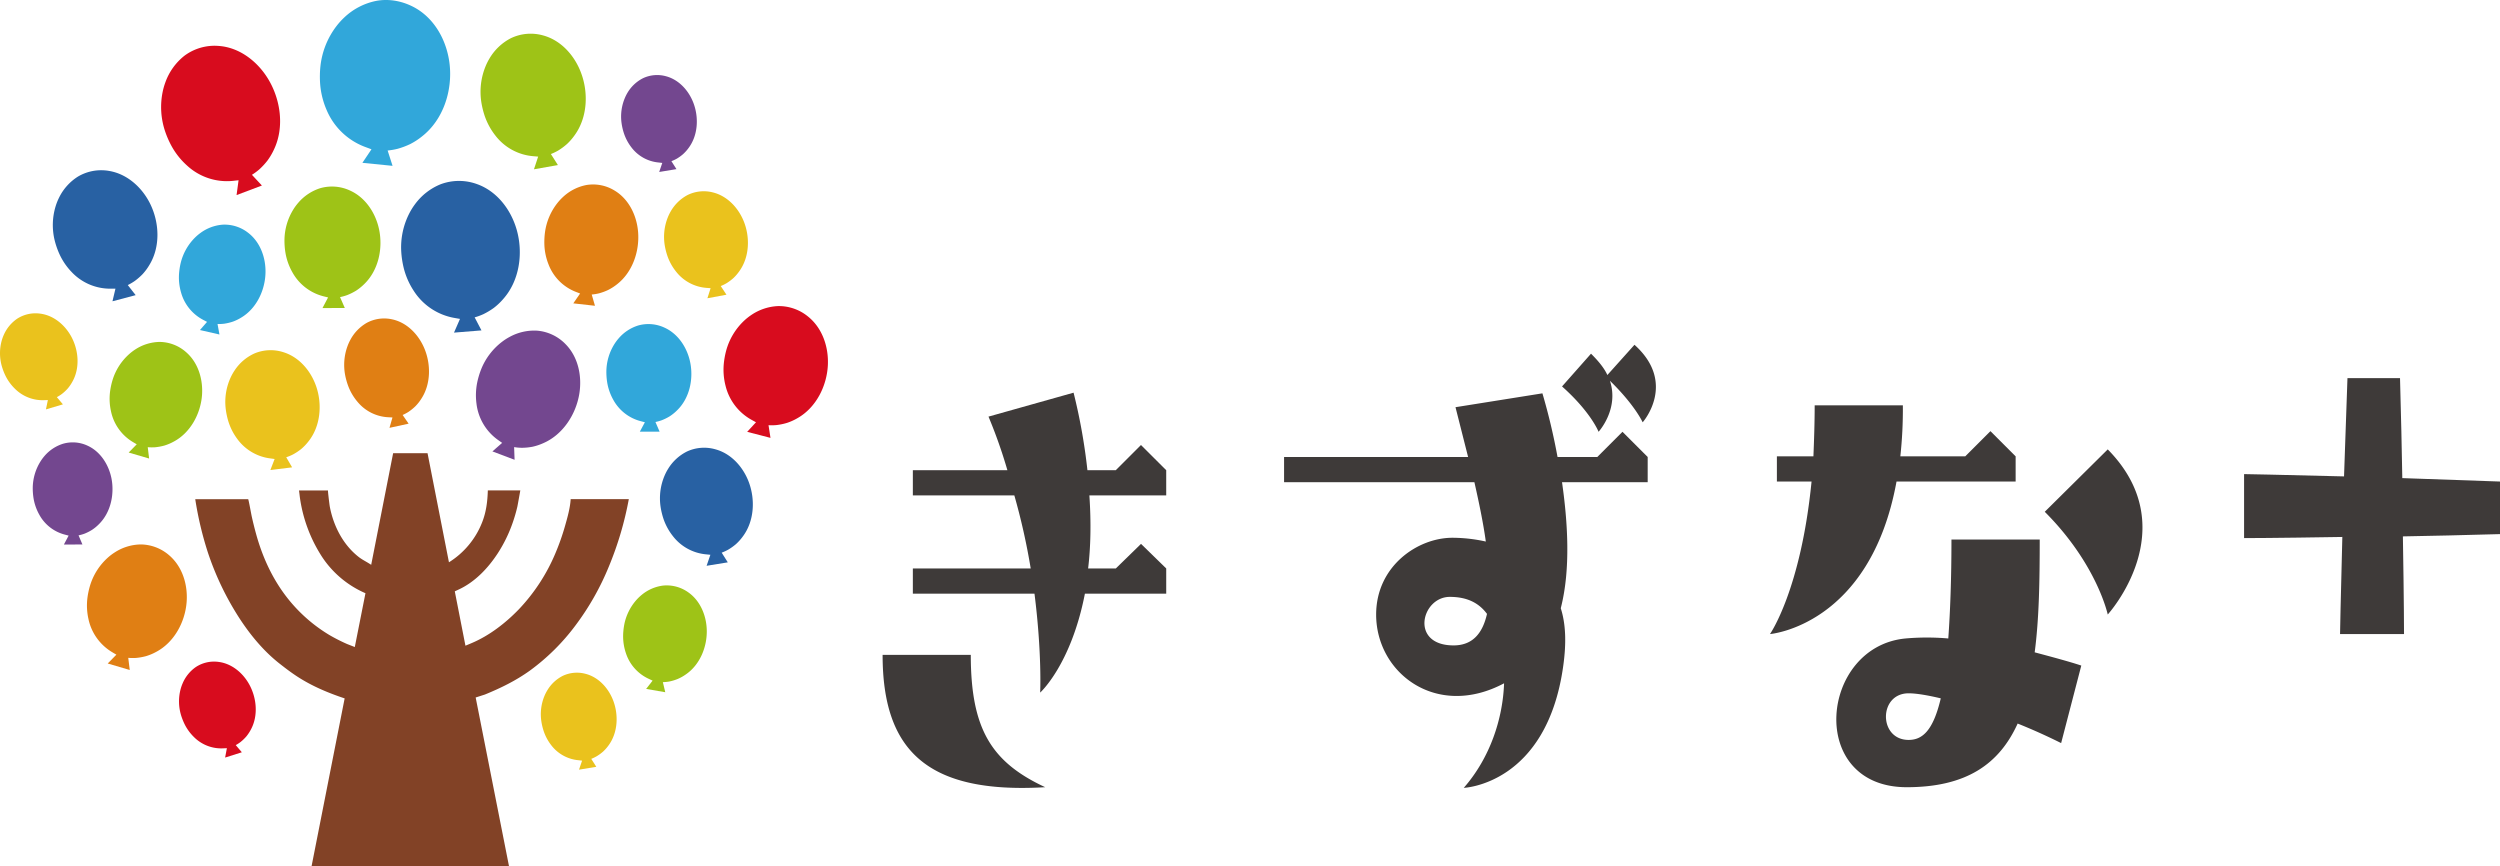 <svg xmlns="http://www.w3.org/2000/svg" viewBox="0 0 1984.61 687.77"><defs><style>.cls-1{fill:#824226;}.cls-2{fill:#d80c1e;}.cls-3{fill:#eac21d;}.cls-4{fill:#9ec317;}.cls-5{fill:#2861a3;}.cls-6{fill:#31a7da;}.cls-7{fill:#e07f14;}.cls-8{fill:#73478f;}.cls-9{fill:#3e3a39;}</style></defs><g id="レイヤー_2" data-name="レイヤー 2"><g id="レイヤー_2-2" data-name="レイヤー 2"><path class="cls-1" d="M312.09,359.76H339.4l17,86.61a65.44,65.44,0,0,0,26.41-31.9C386,406.31,387,398,387.26,389.3h25.79s-2.11,11.86-2.36,12.94a123,123,0,0,1-3.76,12.91A112,112,0,0,1,395.3,439c-7.71,11.87-18.06,22.88-31.05,28.93l-3.22,1.5,8.46,43.16,4.76-2c14.15-5.92,27.22-16.06,37.79-27.06a147.3,147.3,0,0,0,28.81-44.19,185.21,185.21,0,0,0,7.73-21.93c1.94-6.82,4-14.09,4.44-21.17h46.16a265,265,0,0,1-15.91,53.66A209.62,209.62,0,0,1,457,496.27a170.09,170.09,0,0,1-36.46,36.16c-11.08,7.92-23,13.77-35.58,18.91l-7.35,2.36L404.1,687.77H247.31L273.6,554.42c-13.18-4.41-25.67-9.63-37.41-17.21-4.86-3.14-9.45-6.64-14-10.2-13.67-10.67-24.93-24.67-34.09-39.32A228.83,228.83,0,0,1,165,438.52,272.22,272.22,0,0,1,155,396.29H197c.31,0,2.49,12.1,2.76,13.31,1,4.58,2.14,9.15,3.37,13.69,4.73,17.34,12,33.87,22.68,48.36a122.78,122.78,0,0,0,35.75,32.5,141.45,141.45,0,0,0,13.94,7.09l6.15,2.41,8.47-42.73a78.61,78.61,0,0,1-34.4-28.76A116,116,0,0,1,238,394.46c-.05-.35-.57-5.12-.67-5.12h23.08c-.31,0,1.19,11.73,1.39,12.8,2.88,15.25,10.43,30.14,22.78,39.87l.23.18c2.8,2.17,5.9,3.62,8.84,5.54.13.09,1,.52,1,.73Z"/><path class="cls-2" d="M180.11,593.94l-1.4,7.45,13.26-4.2-4.82-5.68A29.74,29.74,0,0,0,191,589a35.07,35.07,0,0,0,4.52-4.35,33,33,0,0,0,3.69-5.6c5.88-10.94,4.57-24.93-1.29-35.61-5-9.16-13.88-16.7-24.5-18a26.34,26.34,0,0,0-18,4.11A30.05,30.05,0,0,0,145,542.43a32.82,32.82,0,0,0-1.67,4.83,37.89,37.89,0,0,0,.34,20.29,48.84,48.84,0,0,0,2.9,7.39,37.72,37.72,0,0,0,7.57,10.32,30.56,30.56,0,0,0,23.19,8.8Z"/><path class="cls-2" d="M600.14,335.22l-7,7.59,18.5,4.79-1.56-10.06a41.64,41.64,0,0,0,6.32-.1,47,47,0,0,0,8.4-1.75,42.84,42.84,0,0,0,8.33-3.78c14.73-8.35,23.24-25.44,24.06-42,.7-14.23-4.22-29.36-15.7-38.59a36.58,36.58,0,0,0-24-8.33,41,41,0,0,0-21.43,7.31,44.58,44.58,0,0,0-5.42,4.36,51,51,0,0,0-14.17,23.67,64.9,64.9,0,0,0-1.91,10.63A51.09,51.09,0,0,0,576,306.35a42.3,42.3,0,0,0,20.76,27Z"/><path class="cls-3" d="M462.09,603.84,459.65,611l13.72-2.28-4-6.3a33.11,33.11,0,0,0,4.18-2,35.42,35.42,0,0,0,5.09-3.68,32,32,0,0,0,4.44-5c7.38-10,8.07-24,3.78-35.43-3.68-9.79-11.37-18.51-21.71-21.31a26.32,26.32,0,0,0-18.4,1.52,30.16,30.16,0,0,0-12.15,11.29,33.57,33.57,0,0,0-2.34,4.54,37.94,37.94,0,0,0-2.53,20.14,47.7,47.7,0,0,0,1.82,7.73,37.65,37.65,0,0,0,6,11.28,30.59,30.59,0,0,0,21.71,12Z"/><path class="cls-4" d="M518.06,540.32l-5.13,6.57,15.18,2.63-1.9-8a34.42,34.42,0,0,0,5.08-.5,38.34,38.34,0,0,0,6.64-2,34.52,34.52,0,0,0,6.45-3.6c11.31-7.69,17.07-22,16.68-35.42-.33-11.51-5.25-23.37-15-30a29.32,29.32,0,0,0-19.79-5.13,33.1,33.1,0,0,0-16.77,7.29,36.4,36.4,0,0,0-4.08,3.87,41.36,41.36,0,0,0-9.89,20,52.66,52.66,0,0,0-.87,8.69,41.49,41.49,0,0,0,2.26,13.92A34,34,0,0,0,515.26,539Z"/><path class="cls-5" d="M563.93,440.41l-3,8.74,16.82-2.73-4.85-7.69a38.39,38.39,0,0,0,5.13-2.36,43.38,43.38,0,0,0,6.24-4.45,39.49,39.49,0,0,0,5.45-6.1c9.06-12.15,9.93-29.25,4.7-43.15-4.5-11.94-13.9-22.59-26.56-26a32.42,32.42,0,0,0-22.55,1.77,36.83,36.83,0,0,0-14.91,13.71,39.14,39.14,0,0,0-2.87,5.53,46,46,0,0,0-3.15,24.53,58.52,58.52,0,0,0,2.23,9.41A45.8,45.8,0,0,0,534,425.36a37.55,37.55,0,0,0,26.57,14.71Z"/><path class="cls-6" d="M511.93,335.21l-4,7.47,15.7,0L520.32,335a34.4,34.4,0,0,0,5-1.39,39.79,39.79,0,0,0,6.31-3.12,35.32,35.32,0,0,0,5.83-4.72c10-9.66,13.2-25,10.41-38.32-2.39-11.45-9.43-22.44-20.46-27.4a30.06,30.06,0,0,0-20.77-1.67,33.59,33.59,0,0,0-15.52,10.22,36.94,36.94,0,0,0-3.4,4.58,41.75,41.75,0,0,0-6.36,21.72,53.47,53.47,0,0,0,.68,8.84,41.94,41.94,0,0,0,4.75,13.52,34.72,34.72,0,0,0,22.09,17.15Z"/><path class="cls-7" d="M311.56,331.4l-2.37,8.24,15.18-3.31-4.74-6.9A34.41,34.41,0,0,0,324.2,327a39.41,39.41,0,0,0,5.48-4.42,35.72,35.72,0,0,0,4.7-5.9c7.73-11.67,7.8-27.56,2.46-40.19-4.58-10.86-13.58-20.29-25.23-22.91a29.13,29.13,0,0,0-20.42,2.69,34,34,0,0,0-13,13.39,38.85,38.85,0,0,0-2.38,5.26A43.43,43.43,0,0,0,274,297.8a54.58,54.58,0,0,0,2.42,8.62,42.33,42.33,0,0,0,7.27,12.42,33.78,33.78,0,0,0,24.77,12.4Z"/><path class="cls-7" d="M460.51,233l-5.4,7.82,17.2,1.92-2.58-8.93a37.36,37.36,0,0,0,5.68-.92,42.54,42.54,0,0,0,7.35-2.69,40.22,40.22,0,0,0,7.05-4.52c12.27-9.52,17.94-26.17,16.75-41.35-1-13-7.21-26.14-18.6-33a32.48,32.48,0,0,0-22.52-4.44A37.59,37.59,0,0,0,447,156.32a41.85,41.85,0,0,0-4.36,4.67,47.83,47.83,0,0,0-10,23.38,59.68,59.68,0,0,0-.49,9.91,47.29,47.29,0,0,0,3.31,15.64,37.84,37.84,0,0,0,21.81,21.83Z"/><path class="cls-3" d="M564.11,228.77l-2.54,8,15.12-2.82-4.53-6.87a33.46,33.46,0,0,0,4.58-2.24,38.17,38.17,0,0,0,5.54-4.16,35.44,35.44,0,0,0,4.8-5.64c7.93-11.19,8.39-26.71,3.41-39.2-4.28-10.73-13-20.19-24.44-23.06a29.1,29.1,0,0,0-20.29,2.07,33.34,33.34,0,0,0-13.18,12.73,37,37,0,0,0-2.48,5.06,41.92,41.92,0,0,0-2.37,22.3,53.16,53.16,0,0,0,2.18,8.49,41.7,41.7,0,0,0,6.9,12.33,33.81,33.81,0,0,0,24.24,12.79Z"/><path class="cls-3" d="M218,364.37l-3.36,8.76L231.89,371l-4.67-8a38.41,38.41,0,0,0,5.3-2.2,43.32,43.32,0,0,0,6.51-4.29,40.23,40.23,0,0,0,5.76-6c9.64-12,11.12-29.28,6.29-43.56-4.16-12.27-13.35-23.4-26.11-27.36a33.07,33.07,0,0,0-23,1,37.22,37.22,0,0,0-15.65,13.35,41.39,41.39,0,0,0-3.12,5.5,46.49,46.49,0,0,0-4.06,24.74,58.45,58.45,0,0,0,1.93,9.63,46.42,46.42,0,0,0,7,14.23,38.35,38.35,0,0,0,26.51,15.87Z"/><path class="cls-4" d="M108.55,352.71l-6.39,6.54L118.38,364,117.29,355a38.8,38.8,0,0,0,5.6.08,43,43,0,0,0,7.47-1.34,38.21,38.21,0,0,0,7.47-3.13c13.27-7,21.3-21.93,22.51-36.59,1-12.59-2.87-26.11-12.75-34.58a32.15,32.15,0,0,0-20.94-8,36.37,36.37,0,0,0-19.17,5.91,39.66,39.66,0,0,0-4.91,3.73,45.28,45.28,0,0,0-13.22,20.6,57.35,57.35,0,0,0-2,9.36,45.35,45.35,0,0,0,.76,15.45A37.25,37.25,0,0,0,105.66,351Z"/><path class="cls-7" d="M92.4,519.71l-6.89,7L103,531.86l-1.19-9.64a40.62,40.62,0,0,0,6,.09,46.75,46.75,0,0,0,8.06-1.42,41.25,41.25,0,0,0,8.06-3.37c14.3-7.53,22.93-23.59,24.21-39.38,1.1-13.56-3.14-28.14-13.8-37.29a34.91,34.91,0,0,0-22.62-8.65,39,39,0,0,0-20.66,6.34,41.35,41.35,0,0,0-5.3,4,48.75,48.75,0,0,0-14.23,22.17,61.83,61.83,0,0,0-2.15,10.09,49.08,49.08,0,0,0,.85,16.65,40.36,40.36,0,0,0,19,26.38Z"/><path class="cls-8" d="M54.48,425.19l-3.76,7.1,14.71-.07L62.35,425a33.72,33.72,0,0,0,4.7-1.33,37.53,37.53,0,0,0,5.94-3,33.81,33.81,0,0,0,5.49-4.5c9.4-9.21,12.5-23.78,10-36.43-2.18-10.86-8.73-21.28-19-25.95a27.73,27.73,0,0,0-19.46-1.52A31.93,31.93,0,0,0,35.32,362a35.21,35.21,0,0,0-3.21,4.36A40.34,40.34,0,0,0,26,387a51.17,51.17,0,0,0,.6,8.39A39.89,39.89,0,0,0,31,408.22a32.3,32.3,0,0,0,20.63,16.22Z"/><path class="cls-3" d="M38,317.58,36.47,325l13.47-4-4.81-5.73a31.45,31.45,0,0,0,3.94-2.48,34.9,34.9,0,0,0,4.63-4.3,31.51,31.51,0,0,0,3.8-5.55c6.09-10.86,4.94-24.87-.85-35.61-5-9.23-13.83-16.89-24.57-18.33a26.93,26.93,0,0,0-18.26,3.88A30.24,30.24,0,0,0,3.1,265.63a34,34,0,0,0-1.75,4.8,37.53,37.53,0,0,0,.1,20.3,47,47,0,0,0,2.84,7.43,37.69,37.69,0,0,0,7.53,10.41,31.1,31.1,0,0,0,23.34,9.1Z"/><path class="cls-6" d="M164.36,255.53,158.72,262l15.49,3.54-1.52-8.33a35.37,35.37,0,0,0,5.25-.23,40.3,40.3,0,0,0,6.94-1.66,35.83,35.83,0,0,0,6.84-3.35c12.05-7.29,18.74-21.72,19.05-35.53.27-11.86-4.16-24.33-13.9-31.73a30.34,30.34,0,0,0-20.1-6.36,34.12,34.12,0,0,0-17.66,6.6,37.4,37.4,0,0,0-4.4,3.75,42.62,42.62,0,0,0-11.25,20,53.48,53.48,0,0,0-1.35,8.89,42.52,42.52,0,0,0,1.58,14.45,35.1,35.1,0,0,0,17.85,22Z"/><path class="cls-8" d="M525.75,129.34l-2.45,7.18L537,134.26l-4-6.31a31.84,31.84,0,0,0,4.19-1.94,34.6,34.6,0,0,0,5.09-3.67,32.1,32.1,0,0,0,4.45-5c7.39-10,8.09-24,3.81-35.43-3.67-9.79-11.35-18.51-21.68-21.33a26.38,26.38,0,0,0-18.4,1.5,30.14,30.14,0,0,0-12.16,11.27A33.16,33.16,0,0,0,496,77.89,37.92,37.92,0,0,0,493.46,98a46.53,46.53,0,0,0,1.81,7.72,37.46,37.46,0,0,0,6,11.29,30.5,30.5,0,0,0,21.69,12Z"/><path class="cls-4" d="M260.44,236.12,256,244.56l17.72-.07-3.78-8.64a40,40,0,0,0,5.65-1.58,44.6,44.6,0,0,0,7.12-3.55,40.59,40.59,0,0,0,6.57-5.34c11.23-10.95,14.82-28.27,11.64-43.31-2.73-12.92-10.72-25.31-23.19-30.87a33.89,33.89,0,0,0-23.46-1.82A38,38,0,0,0,236.75,161a40.2,40.2,0,0,0-3.82,5.18,47.05,47.05,0,0,0-7.11,24.54,59.61,59.61,0,0,0,.79,10,47.42,47.42,0,0,0,5.4,15.25,39.24,39.24,0,0,0,25,19.3Z"/><path class="cls-4" d="M427.21,124.32l-3.32,10.07,19-3.35-5.57-8.76a42.88,42.88,0,0,0,5.8-2.78,49.42,49.42,0,0,0,7-5.19,45,45,0,0,0,6.13-7.08c10.15-14.06,11-33.71,4.94-49.6C456.06,44,445.31,31.87,430.94,28.07a36.33,36.33,0,0,0-25.53,2.33,42.09,42.09,0,0,0-16.78,15.93,46.38,46.38,0,0,0-3.2,6.38,53.56,53.56,0,0,0-3.36,28.21,67.83,67.83,0,0,0,2.6,10.79,52.89,52.89,0,0,0,8.46,15.72A42.24,42.24,0,0,0,423.37,124Z"/><path class="cls-5" d="M91.65,229.17l-2.37,10,18.41-4.87-6.25-8a43.42,43.42,0,0,0,5.44-3.18,48,48,0,0,0,6.45-5.63,43.27,43.27,0,0,0,5.39-7.37c8.74-14.47,7.81-33.55.46-48.4-6.31-12.76-18-23.54-32.4-26a36.27,36.27,0,0,0-24.88,4.45,41,41,0,0,0-15.07,16.84,45.47,45.47,0,0,0-2.59,6.45,51.24,51.24,0,0,0-.79,27.57A64.44,64.44,0,0,0,47,201.29a51.25,51.25,0,0,0,9.71,14.48,42,42,0,0,0,31.17,13.4Z"/><path class="cls-2" d="M189.38,143.09l-1.58,11.77,20.1-7.58L200,138.77a47.12,47.12,0,0,0,5.76-4.23,54.08,54.08,0,0,0,6.62-7.16,50.24,50.24,0,0,0,5.25-9c8.22-17.55,5.13-39.34-4.71-55.59-8.46-14-22.67-25.07-39.13-26.31a40.09,40.09,0,0,0-27.4,7.79,47,47,0,0,0-15.07,21,51.36,51.36,0,0,0-2.2,7.68,60.24,60.24,0,0,0,2.09,31.72,74.48,74.48,0,0,0,5,11.33,58.89,58.89,0,0,0,12.44,15.57,46.71,46.71,0,0,0,36.39,12Z"/><path class="cls-6" d="M294.89,118.51l-7.2,10.75,23.94,2.39-3.91-12.17a54.18,54.18,0,0,0,7.84-1.34,60.67,60.67,0,0,0,10.1-3.78,54.08,54.08,0,0,0,9.61-6.29c16.67-13.18,23.91-36,21.69-56.74-1.91-17.79-11-35.61-27-44.86C320.44,1,309.18-1.32,298.48.74a51.6,51.6,0,0,0-25.22,13.17,57.89,57.89,0,0,0-5.88,6.45,63.85,63.85,0,0,0-13,32.09A80.66,80.66,0,0,0,254.1,66a64.28,64.28,0,0,0,5.19,21.32,53.38,53.38,0,0,0,31.08,29.51Z"/><path class="cls-5" d="M365.16,253.16l-4.75,10.89,21.81-1.76-5.42-10.35a49,49,0,0,0,6.81-2.49,55.89,55.89,0,0,0,8.45-5.06,49.74,49.74,0,0,0,7.61-7.25c12.86-14.63,15.75-36.45,10.49-54.8-4.51-15.76-15.44-30.38-31.28-36.11a41.64,41.64,0,0,0-29,0,47.17,47.17,0,0,0-20.51,16,51.71,51.71,0,0,0-4.25,6.78,59.12,59.12,0,0,0-6.57,31.11,74,74,0,0,0,1.86,12.29,59.11,59.11,0,0,0,8,18.41,48.22,48.22,0,0,0,32.48,21.59Z"/><path class="cls-8" d="M398.63,351.58l-7.73,6.76L408.5,365l-.37-10.07a40.59,40.59,0,0,0,6.21.55,46.92,46.92,0,0,0,8.45-.85,43.47,43.47,0,0,0,8.6-2.88c15.42-6.71,25.75-22.68,28.46-38.94,2.34-13.95-.74-29.37-10.93-39.65a35.5,35.5,0,0,0-22.55-10.67,40.64,40.64,0,0,0-21.87,5,44.32,44.32,0,0,0-5.82,3.74A51.43,51.43,0,0,0,382,293.06a64.75,64.75,0,0,0-3.11,10.28,51.06,51.06,0,0,0-.61,17.3,41.24,41.24,0,0,0,17.25,28.75Z"/><path class="cls-9" d="M829.73,624.92c-93.56,5.51-129.08-29-129.08-105.06h70C770.69,578.39,786.7,604.91,829.73,624.92Zm96.06-251.66v20h-61c1.5,22,1,41.53-1,58h22l20-19.51,20,19.51v20H861.25c-11,56.54-35.52,78.55-35.52,78.55s1.5-31-4.51-78.55H724.66v-20h93.56a516.89,516.89,0,0,0-13-58H724.66v-20h75.05a394.48,394.48,0,0,0-15-42.53l67.54-19a458.66,458.66,0,0,1,11,61.54h22.51l20-20Z"/><path class="cls-9" d="M1170.44,382.77H1019.35v-20h146.09l-10-39.52,69-11a496.44,496.44,0,0,1,12,50.53H1268l20-20,20,20v20h-68c4.51,31.52,7,69-1,100.06,4,12.51,4.5,27.52,2,45.53-13,94.56-79,97.06-79,97.06,21-24,31-55,32-83-53.53,28.52-101.56-8-101.56-54.53,0-38.53,33-61,60.54-61a123.33,123.33,0,0,1,26.52,3C1177.44,414.79,1173.94,398.28,1170.44,382.77Zm10,104.56c-7-9.5-17-13.5-29.52-13.5-22.52,0-32,38.52,3,38.52C1168.94,512.35,1176.94,502.85,1180.45,487.33ZM1276,297.71l21.52-24c34,30.52,6.5,61.54,6.5,61.54s-6-13.51-26-33c7.5,22.51-9,40.52-9,40.52s-6-15.51-29-36l23-26C1269,286.71,1273.5,292.21,1276,297.71Z"/><path class="cls-9" d="M1405.09,503.35s24.51-35,33-121.08h-27.52v-20h29c.5-12.5,1-26,1-40.52h70a343.34,343.34,0,0,1-2,40.52h51.53l20-20,20,20v20h-94.56C1484.64,496.84,1405.09,503.35,1405.09,503.35Zm214.13-75.05c0,33-.5,63-4,89.55,15,4,28,7.51,37,10.51l-16,61.54c-10-5-22-10.51-34.52-15.51-14.51,32-40.53,50.53-88.06,50.53-79.55,0-69-111.57-1-118.07a193.06,193.06,0,0,1,34,0c1.5-21,2.51-47,2.51-78.55Zm-78.55,126.08c-10.51-2.5-19.51-4-25.52-4-24,0-24,37,0,37C1526.16,587.4,1534.67,579.89,1540.67,554.38Zm82.55-148.1,50-49.53c62,63,0,131.09,0,131.09S1664.75,447.81,1623.22,406.28Z"/><path class="cls-9" d="M1984.61,382.27V424c-29,.9-54.87,1.36-77.09,1.81.9,54,.9,77.54.9,77.54h-50.78s.45-26.3,1.81-77.09c-54.41.91-78,.91-78,.91V376.37s27.2.46,79.35,1.82l2.72-78h41.72c.91,30.38,1.36,56.68,1.81,79.36Z"/></g></g></svg>